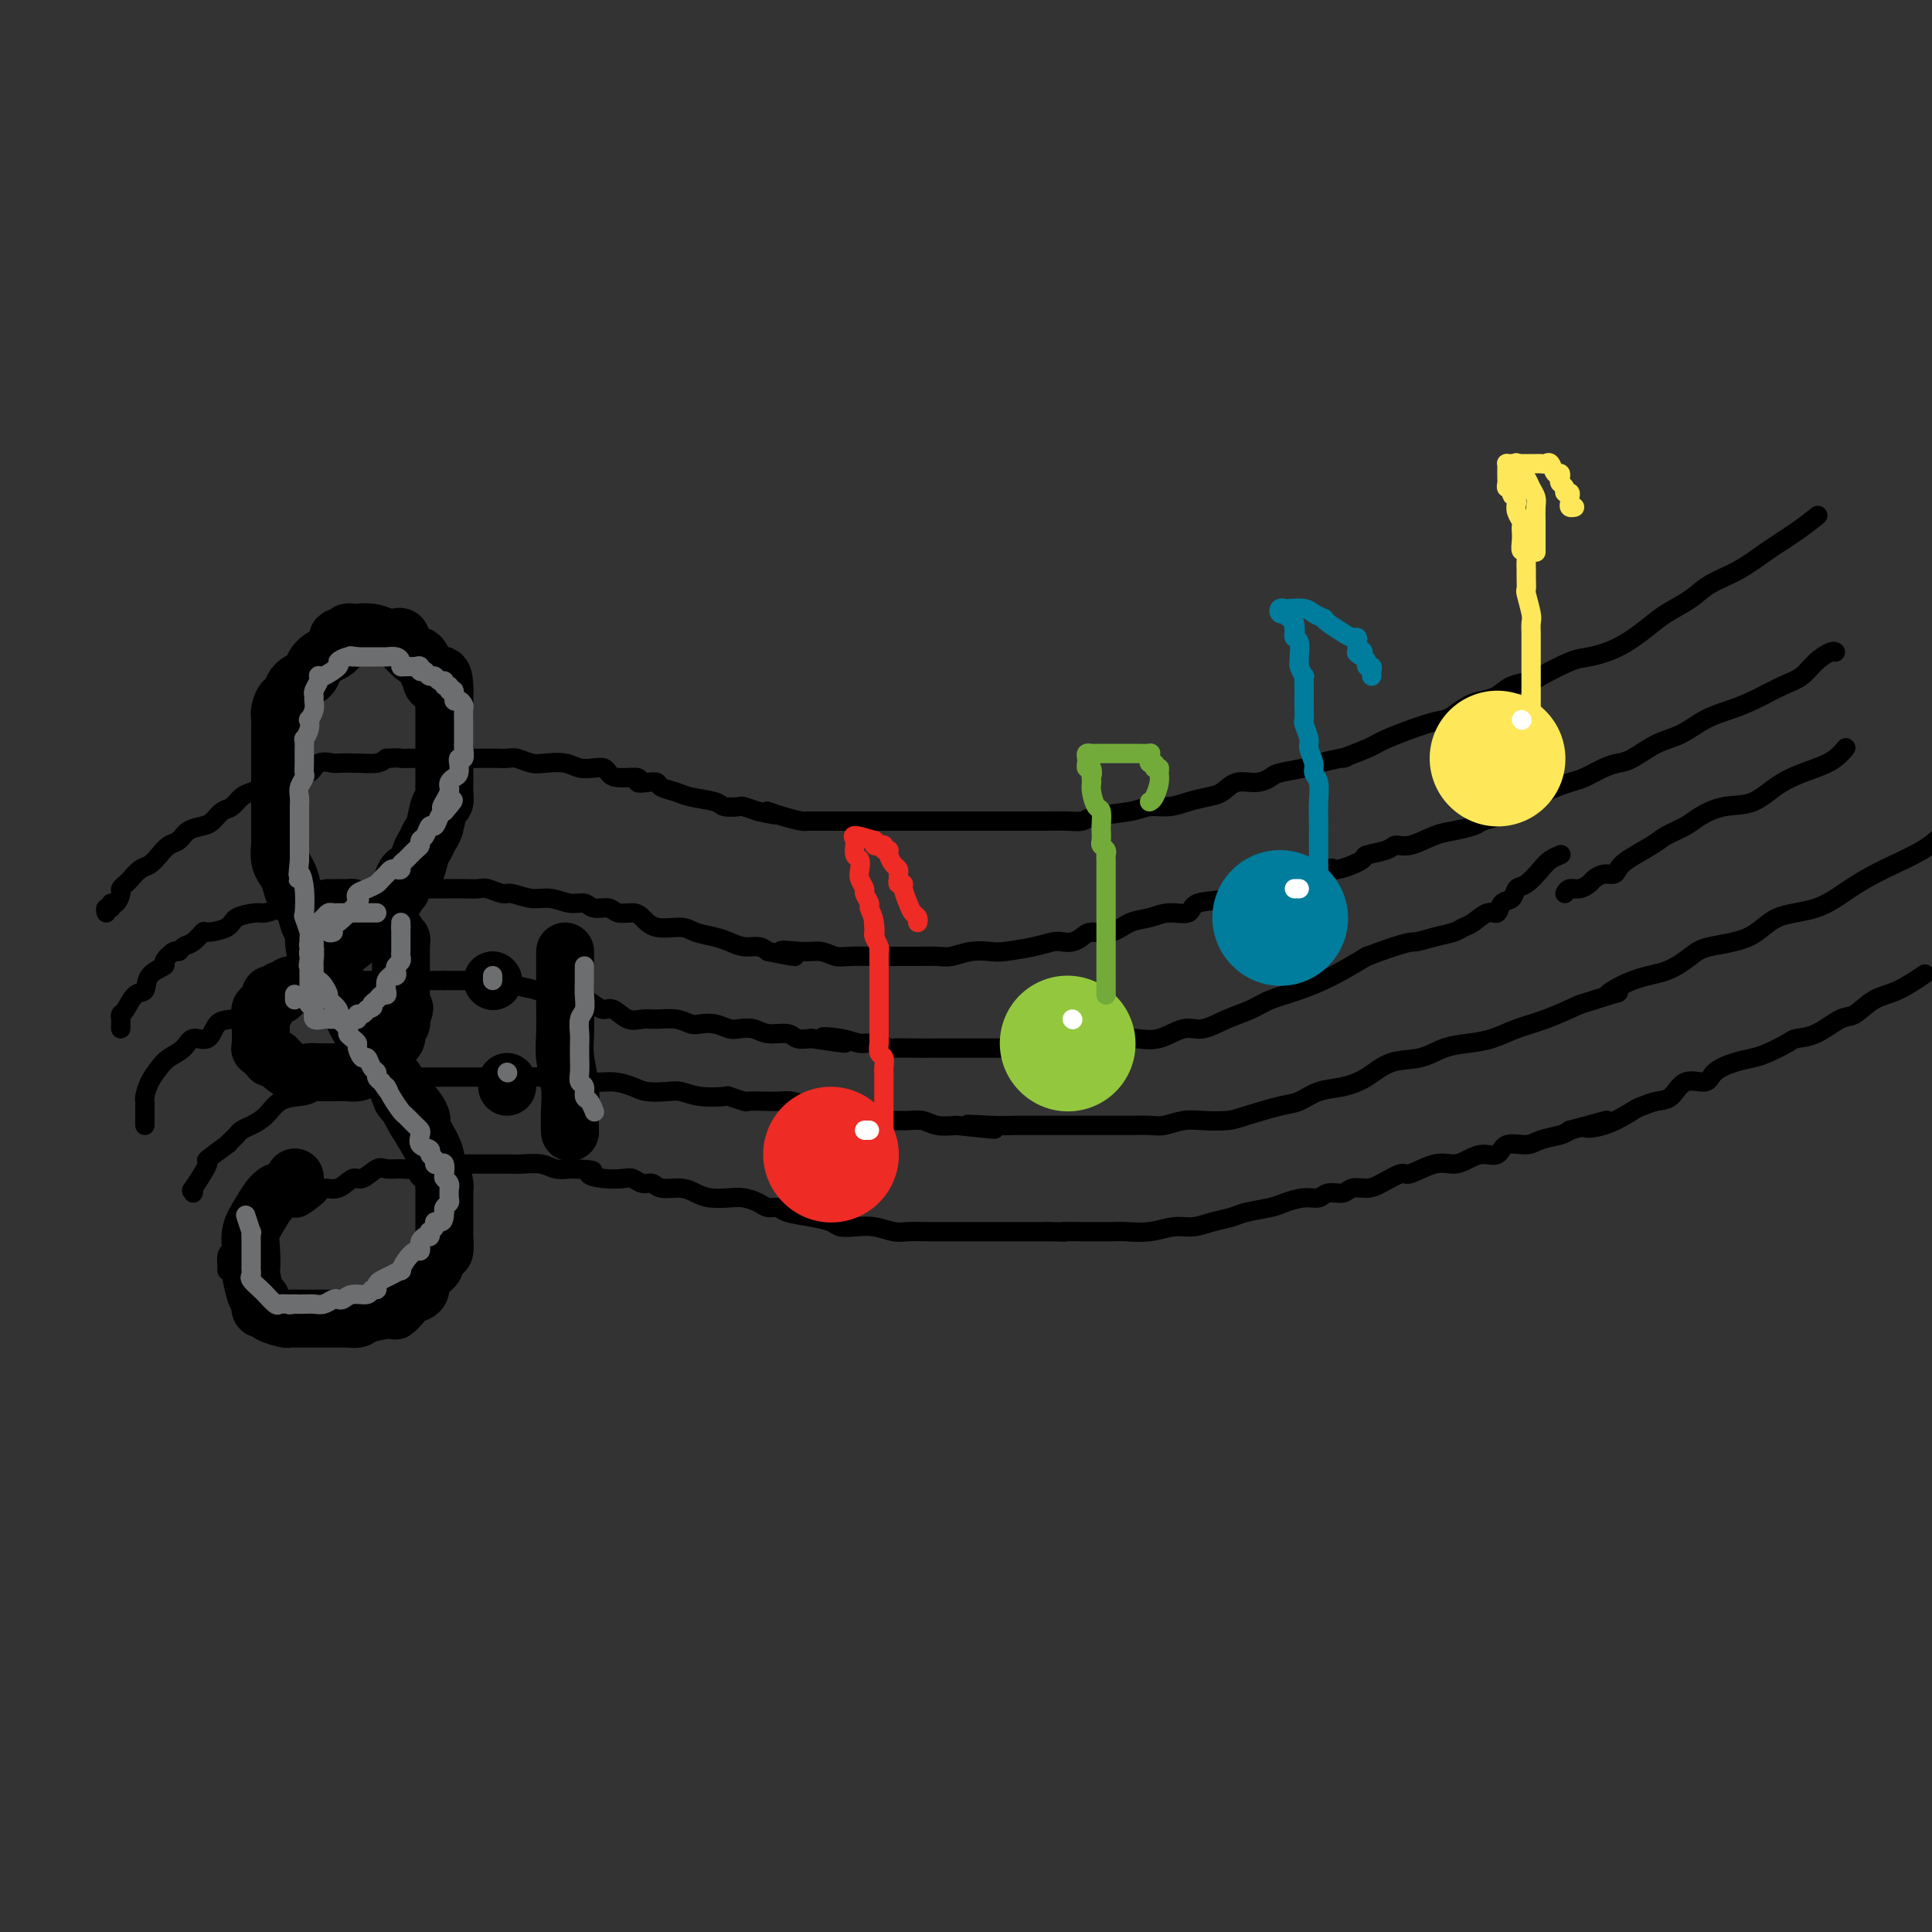 <svg viewBox='0 0 400 400' version='1.1' xmlns='http://www.w3.org/2000/svg' xmlns:xlink='http://www.w3.org/1999/xlink'><rect x="0" y="0" width="400" height="400" fill="#333333" stroke="none"/><g fill='none' stroke='rgb(0,0,0)' stroke-width='4' stroke-linecap='round' stroke-linejoin='round'><path d='M22,189c-0.119,-0.457 -0.238,-0.914 0,-1c0.238,-0.086 0.833,0.198 1,0c0.167,-0.198 -0.096,-0.879 0,-1c0.096,-0.121 0.550,0.320 1,0c0.450,-0.320 0.897,-1.399 1,-2c0.103,-0.601 -0.138,-0.724 0,-1c0.138,-0.276 0.656,-0.707 1,-1c0.344,-0.293 0.515,-0.450 1,-1c0.485,-0.550 1.285,-1.494 2,-2c0.715,-0.506 1.345,-0.573 2,-1c0.655,-0.427 1.334,-1.214 2,-2c0.666,-0.786 1.319,-1.572 2,-2c0.681,-0.428 1.390,-0.500 2,-1c0.610,-0.500 1.122,-1.428 2,-2c0.878,-0.572 2.122,-0.787 3,-1c0.878,-0.213 1.390,-0.424 2,-1c0.610,-0.576 1.318,-1.516 2,-2c0.682,-0.484 1.336,-0.511 2,-1c0.664,-0.489 1.337,-1.440 2,-2c0.663,-0.560 1.317,-0.729 2,-1c0.683,-0.271 1.394,-0.645 2,-1c0.606,-0.355 1.105,-0.691 2,-1c0.895,-0.309 2.184,-0.591 3,-1c0.816,-0.409 1.158,-0.947 2,-1c0.842,-0.053 2.185,0.378 3,0c0.815,-0.378 1.104,-1.565 2,-2c0.896,-0.435 2.400,-0.119 3,0c0.600,0.119 0.295,0.042 1,0c0.705,-0.042 2.421,-0.050 4,0c1.579,0.050 3.023,0.157 4,0c0.977,-0.157 1.489,-0.579 2,-1'/><path d='M80,157c2.774,-0.155 2.710,-0.041 3,0c0.290,0.041 0.935,0.011 2,0c1.065,-0.011 2.550,-0.003 4,0c1.450,0.003 2.864,0.001 4,0c1.136,-0.001 1.995,0.000 3,0c1.005,-0.000 2.155,-0.001 3,0c0.845,0.001 1.384,0.004 2,0c0.616,-0.004 1.308,-0.015 2,0c0.692,0.015 1.386,0.056 2,0c0.614,-0.056 1.150,-0.207 2,0c0.850,0.207 2.013,0.774 3,1c0.987,0.226 1.798,0.112 3,0c1.202,-0.112 2.794,-0.224 4,0c1.206,0.224 2.025,0.782 3,1c0.975,0.218 2.105,0.096 3,0c0.895,-0.096 1.555,-0.166 2,0c0.445,0.166 0.675,0.566 1,1c0.325,0.434 0.746,0.900 2,1c1.254,0.100 3.342,-0.166 4,0c0.658,0.166 -0.116,0.766 0,1c0.116,0.234 1.120,0.104 2,0c0.880,-0.104 1.637,-0.183 2,0c0.363,0.183 0.333,0.627 1,1c0.667,0.373 2.032,0.674 3,1c0.968,0.326 1.539,0.675 3,1c1.461,0.325 3.811,0.626 5,1c1.189,0.374 1.216,0.822 2,1c0.784,0.178 2.327,0.086 3,0c0.673,-0.086 0.478,-0.168 1,0c0.522,0.168 1.761,0.584 3,1'/><path d='M157,168c6.520,1.503 2.819,0.259 2,0c-0.819,-0.259 1.242,0.466 3,1c1.758,0.534 3.212,0.875 4,1c0.788,0.125 0.909,0.033 1,0c0.091,-0.033 0.150,-0.009 1,0c0.850,0.009 2.490,0.002 3,0c0.510,-0.002 -0.111,-0.001 1,0c1.111,0.001 3.955,0.000 6,0c2.045,-0.000 3.292,-0.000 5,0c1.708,0.000 3.877,0.000 6,0c2.123,-0.000 4.200,-0.000 6,0c1.800,0.000 3.323,0.000 5,0c1.677,-0.000 3.509,-0.000 5,0c1.491,0.000 2.640,0.001 4,0c1.360,-0.001 2.930,-0.003 4,0c1.070,0.003 1.641,0.012 3,0c1.359,-0.012 3.507,-0.046 5,0c1.493,0.046 2.331,0.171 3,0c0.669,-0.171 1.168,-0.637 3,-1c1.832,-0.363 4.997,-0.622 7,-1c2.003,-0.378 2.843,-0.873 4,-1c1.157,-0.127 2.630,0.116 4,0c1.370,-0.116 2.639,-0.591 4,-1c1.361,-0.409 2.816,-0.754 4,-1c1.184,-0.246 2.096,-0.395 3,-1c0.904,-0.605 1.800,-1.668 3,-2c1.200,-0.332 2.706,0.066 4,0c1.294,-0.066 2.378,-0.595 3,-1c0.622,-0.405 0.783,-0.686 2,-1c1.217,-0.314 3.491,-0.661 5,-1c1.509,-0.339 2.255,-0.669 3,-1'/><path d='M273,158c8.444,-1.982 5.053,-0.937 5,-1c-0.053,-0.063 3.231,-1.234 5,-2c1.769,-0.766 2.024,-1.126 4,-2c1.976,-0.874 5.673,-2.262 8,-3c2.327,-0.738 3.284,-0.827 4,-1c0.716,-0.173 1.190,-0.431 2,-1c0.810,-0.569 1.955,-1.448 3,-2c1.045,-0.552 1.991,-0.776 3,-1c1.009,-0.224 2.080,-0.449 3,-1c0.920,-0.551 1.689,-1.429 3,-2c1.311,-0.571 3.164,-0.837 4,-1c0.836,-0.163 0.657,-0.224 2,-1c1.343,-0.776 4.209,-2.266 6,-3c1.791,-0.734 2.506,-0.713 4,-1c1.494,-0.287 3.766,-0.881 6,-2c2.234,-1.119 4.431,-2.763 6,-4c1.569,-1.237 2.511,-2.066 4,-3c1.489,-0.934 3.524,-1.971 5,-3c1.476,-1.029 2.393,-2.048 4,-3c1.607,-0.952 3.906,-1.835 6,-3c2.094,-1.165 3.984,-2.611 6,-4c2.016,-1.389 4.158,-2.720 6,-4c1.842,-1.280 3.383,-2.509 4,-3c0.617,-0.491 0.308,-0.246 0,0'/><path d='M25,213c-0.005,-0.338 -0.010,-0.676 0,-1c0.010,-0.324 0.034,-0.634 0,-1c-0.034,-0.366 -0.128,-0.787 0,-1c0.128,-0.213 0.477,-0.218 1,-1c0.523,-0.782 1.220,-2.341 2,-3c0.780,-0.659 1.641,-0.419 2,-1c0.359,-0.581 0.215,-1.983 1,-3c0.785,-1.017 2.500,-1.649 3,-2c0.500,-0.351 -0.214,-0.421 0,-1c0.214,-0.579 1.357,-1.665 2,-2c0.643,-0.335 0.785,0.083 1,0c0.215,-0.083 0.502,-0.665 1,-1c0.498,-0.335 1.205,-0.422 2,-1c0.795,-0.578 1.677,-1.647 2,-2c0.323,-0.353 0.088,0.011 1,0c0.912,-0.011 2.970,-0.398 4,-1c1.030,-0.602 1.032,-1.419 2,-2c0.968,-0.581 2.903,-0.925 4,-1c1.097,-0.075 1.357,0.120 2,0c0.643,-0.120 1.670,-0.554 3,-1c1.330,-0.446 2.965,-0.903 4,-1c1.035,-0.097 1.471,0.166 2,0c0.529,-0.166 1.151,-0.762 2,-1c0.849,-0.238 1.924,-0.119 3,0'/><path d='M69,186c4.772,-1.100 3.201,-0.351 3,0c-0.201,0.351 0.969,0.304 2,0c1.031,-0.304 1.922,-0.866 3,-1c1.078,-0.134 2.342,0.160 3,0c0.658,-0.160 0.711,-0.775 1,-1c0.289,-0.225 0.814,-0.060 2,0c1.186,0.060 3.032,0.016 4,0c0.968,-0.016 1.059,-0.006 2,0c0.941,0.006 2.731,0.006 4,0c1.269,-0.006 2.015,-0.017 3,0c0.985,0.017 2.209,0.061 3,0c0.791,-0.061 1.148,-0.228 2,0c0.852,0.228 2.198,0.850 3,1c0.802,0.150 1.058,-0.171 2,0c0.942,0.171 2.569,0.834 4,1c1.431,0.166 2.667,-0.167 4,0c1.333,0.167 2.765,0.833 4,1c1.235,0.167 2.274,-0.166 3,0c0.726,0.166 1.139,0.831 2,1c0.861,0.169 2.171,-0.157 3,0c0.829,0.157 1.177,0.798 2,1c0.823,0.202 2.119,-0.034 3,0c0.881,0.034 1.345,0.338 2,1c0.655,0.662 1.501,1.683 3,2c1.499,0.317 3.650,-0.069 5,0c1.350,0.069 1.898,0.592 3,1c1.102,0.408 2.757,0.700 4,1c1.243,0.300 2.076,0.606 3,1c0.924,0.394 1.941,0.875 3,1c1.059,0.125 2.160,-0.107 3,0c0.840,0.107 1.420,0.554 2,1'/><path d='M159,197c9.773,2.007 4.205,0.524 3,0c-1.205,-0.524 1.953,-0.088 4,0c2.047,0.088 2.984,-0.173 4,0c1.016,0.173 2.110,0.778 3,1c0.890,0.222 1.577,0.059 3,0c1.423,-0.059 3.581,-0.016 5,0c1.419,0.016 2.097,0.005 3,0c0.903,-0.005 2.029,-0.005 3,0c0.971,0.005 1.786,0.015 3,0c1.214,-0.015 2.825,-0.056 4,0c1.175,0.056 1.913,0.208 3,0c1.087,-0.208 2.521,-0.778 4,-1c1.479,-0.222 3.001,-0.098 4,0c0.999,0.098 1.475,0.171 3,0c1.525,-0.171 4.100,-0.584 6,-1c1.900,-0.416 3.126,-0.834 4,-1c0.874,-0.166 1.395,-0.081 2,0c0.605,0.081 1.295,0.159 2,0c0.705,-0.159 1.427,-0.553 2,-1c0.573,-0.447 0.998,-0.947 2,-1c1.002,-0.053 2.580,0.342 4,0c1.420,-0.342 2.680,-1.419 4,-2c1.320,-0.581 2.700,-0.665 4,-1c1.300,-0.335 2.520,-0.921 4,-1c1.480,-0.079 3.219,0.347 4,0c0.781,-0.347 0.605,-1.469 2,-2c1.395,-0.531 4.360,-0.471 6,-1c1.640,-0.529 1.955,-1.647 3,-2c1.045,-0.353 2.820,0.059 4,0c1.180,-0.059 1.766,-0.588 3,-1c1.234,-0.412 3.117,-0.706 5,-1'/><path d='M269,182c10.468,-2.802 6.139,-2.309 5,-2c-1.139,0.309 0.912,0.432 3,0c2.088,-0.432 4.213,-1.420 5,-2c0.787,-0.580 0.237,-0.750 1,-1c0.763,-0.250 2.839,-0.578 4,-1c1.161,-0.422 1.407,-0.939 2,-1c0.593,-0.061 1.534,0.334 3,0c1.466,-0.334 3.459,-1.398 5,-2c1.541,-0.602 2.632,-0.743 4,-1c1.368,-0.257 3.013,-0.632 4,-1c0.987,-0.368 1.315,-0.731 2,-1c0.685,-0.269 1.727,-0.443 3,-1c1.273,-0.557 2.776,-1.496 4,-2c1.224,-0.504 2.169,-0.572 3,-1c0.831,-0.428 1.549,-1.214 3,-2c1.451,-0.786 3.636,-1.571 5,-2c1.364,-0.429 1.907,-0.503 3,-1c1.093,-0.497 2.735,-1.416 4,-2c1.265,-0.584 2.154,-0.831 3,-1c0.846,-0.169 1.650,-0.258 3,-1c1.350,-0.742 3.247,-2.137 5,-3c1.753,-0.863 3.361,-1.194 5,-2c1.639,-0.806 3.310,-2.088 5,-3c1.690,-0.912 3.400,-1.455 5,-2c1.600,-0.545 3.090,-1.092 5,-2c1.910,-0.908 4.239,-2.177 6,-3c1.761,-0.823 2.955,-1.201 4,-2c1.045,-0.799 1.940,-2.018 3,-3c1.060,-0.982 2.285,-1.726 3,-2c0.715,-0.274 0.918,-0.078 1,0c0.082,0.078 0.041,0.039 0,0'/><path d='M30,233c0.001,-0.646 0.002,-1.292 0,-2c-0.002,-0.708 -0.008,-1.478 0,-2c0.008,-0.522 0.032,-0.797 0,-1c-0.032,-0.203 -0.118,-0.333 0,-1c0.118,-0.667 0.439,-1.872 1,-3c0.561,-1.128 1.362,-2.180 2,-3c0.638,-0.820 1.115,-1.407 2,-2c0.885,-0.593 2.179,-1.191 3,-2c0.821,-0.809 1.170,-1.827 2,-2c0.830,-0.173 2.143,0.500 3,0c0.857,-0.500 1.259,-2.171 2,-3c0.741,-0.829 1.821,-0.815 3,-1c1.179,-0.185 2.457,-0.569 3,-1c0.543,-0.431 0.352,-0.908 1,-1c0.648,-0.092 2.136,0.200 3,0c0.864,-0.200 1.105,-0.894 1,-1c-0.105,-0.106 -0.557,0.374 0,0c0.557,-0.374 2.124,-1.602 3,-2c0.876,-0.398 1.063,0.033 2,0c0.937,-0.033 2.625,-0.531 4,-1c1.375,-0.469 2.438,-0.910 3,-1c0.562,-0.090 0.624,0.172 1,0c0.376,-0.172 1.067,-0.778 2,-1c0.933,-0.222 2.107,-0.059 3,0c0.893,0.059 1.503,0.016 2,0c0.497,-0.016 0.881,-0.004 2,0c1.119,0.004 2.974,0.001 4,0c1.026,-0.001 1.223,-0.000 2,0c0.777,0.000 2.132,0.000 3,0c0.868,-0.000 1.248,-0.000 2,0c0.752,0.000 1.876,0.000 3,0'/><path d='M92,203c4.455,-0.000 5.091,-0.001 6,0c0.909,0.001 2.090,0.003 3,0c0.910,-0.003 1.549,-0.012 2,0c0.451,0.012 0.715,0.045 1,0c0.285,-0.045 0.590,-0.170 1,0c0.410,0.170 0.926,0.633 2,1c1.074,0.367 2.707,0.638 4,1c1.293,0.362 2.247,0.814 3,1c0.753,0.186 1.304,0.105 2,0c0.696,-0.105 1.538,-0.234 2,0c0.462,0.234 0.546,0.831 1,1c0.454,0.169 1.279,-0.091 2,0c0.721,0.091 1.337,0.532 2,1c0.663,0.468 1.373,0.963 2,1c0.627,0.037 1.172,-0.383 2,0c0.828,0.383 1.941,1.571 3,2c1.059,0.429 2.065,0.101 3,0c0.935,-0.101 1.800,0.024 3,0c1.200,-0.024 2.734,-0.199 4,0c1.266,0.199 2.264,0.772 3,1c0.736,0.228 1.212,0.113 2,0c0.788,-0.113 1.889,-0.222 3,0c1.111,0.222 2.231,0.777 3,1c0.769,0.223 1.188,0.116 2,0c0.812,-0.116 2.016,-0.241 3,0c0.984,0.241 1.748,0.848 3,1c1.252,0.152 2.991,-0.151 4,0c1.009,0.151 1.288,0.758 2,1c0.712,0.242 1.856,0.121 3,0'/><path d='M168,215c12.310,1.874 5.086,0.558 3,0c-2.086,-0.558 0.968,-0.360 3,0c2.032,0.360 3.044,0.881 4,1c0.956,0.119 1.856,-0.164 3,0c1.144,0.164 2.532,0.776 3,1c0.468,0.224 0.016,0.060 1,0c0.984,-0.060 3.403,-0.016 5,0c1.597,0.016 2.371,0.004 3,0c0.629,-0.004 1.114,-0.001 2,0c0.886,0.001 2.175,0.000 3,0c0.825,-0.000 1.186,-0.000 2,0c0.814,0.000 2.080,0.000 3,0c0.920,-0.000 1.492,-0.000 2,0c0.508,0.000 0.951,0.001 2,0c1.049,-0.001 2.702,-0.003 4,0c1.298,0.003 2.240,0.011 3,0c0.760,-0.011 1.339,-0.042 2,0c0.661,0.042 1.403,0.157 3,0c1.597,-0.157 4.048,-0.586 6,-1c1.952,-0.414 3.406,-0.813 5,-1c1.594,-0.187 3.328,-0.161 5,0c1.672,0.161 3.283,0.458 5,0c1.717,-0.458 3.538,-1.670 5,-2c1.462,-0.330 2.563,0.222 4,0c1.437,-0.222 3.211,-1.216 5,-2c1.789,-0.784 3.593,-1.356 5,-2c1.407,-0.644 2.418,-1.358 4,-2c1.582,-0.642 3.733,-1.211 6,-2c2.267,-0.789 4.648,-1.797 7,-3c2.352,-1.203 4.676,-2.602 7,-4'/><path d='M283,198c8.732,-3.261 9.063,-2.914 10,-3c0.937,-0.086 2.481,-0.605 4,-1c1.519,-0.395 3.013,-0.664 4,-1c0.987,-0.336 1.468,-0.738 2,-1c0.532,-0.262 1.116,-0.384 2,-1c0.884,-0.616 2.068,-1.728 3,-2c0.932,-0.272 1.614,0.294 2,0c0.386,-0.294 0.477,-1.447 1,-2c0.523,-0.553 1.476,-0.505 2,-1c0.524,-0.495 0.617,-1.534 1,-2c0.383,-0.466 1.056,-0.360 2,-1c0.944,-0.640 2.160,-2.027 3,-3c0.840,-0.973 1.303,-1.531 2,-2c0.697,-0.469 1.628,-0.848 2,-1c0.372,-0.152 0.186,-0.076 0,0'/><path d='M40,247c0.100,-0.573 0.200,-1.146 0,-1c-0.200,0.146 -0.699,1.010 0,0c0.699,-1.010 2.597,-3.895 3,-5c0.403,-1.105 -0.687,-0.428 0,-1c0.687,-0.572 3.153,-2.391 4,-3c0.847,-0.609 0.074,-0.008 0,0c-0.074,0.008 0.550,-0.577 1,-1c0.450,-0.423 0.727,-0.684 1,-1c0.273,-0.316 0.541,-0.687 1,-1c0.459,-0.313 1.110,-0.569 2,-1c0.890,-0.431 2.019,-1.037 3,-2c0.981,-0.963 1.812,-2.283 3,-3c1.188,-0.717 2.732,-0.832 4,-1c1.268,-0.168 2.260,-0.388 3,-1c0.740,-0.612 1.228,-1.614 2,-2c0.772,-0.386 1.828,-0.156 3,0c1.172,0.156 2.459,0.238 3,0c0.541,-0.238 0.337,-0.796 1,-1c0.663,-0.204 2.193,-0.055 3,0c0.807,0.055 0.891,0.015 1,0c0.109,-0.015 0.244,-0.004 1,0c0.756,0.004 2.133,0.001 3,0c0.867,-0.001 1.222,-0.000 2,0c0.778,0.000 1.978,0.000 3,0c1.022,-0.000 1.865,-0.000 3,0c1.135,0.000 2.561,0.000 4,0c1.439,-0.000 2.891,-0.000 4,0c1.109,0.000 1.876,0.000 3,0c1.124,-0.000 2.607,-0.000 4,0c1.393,0.000 2.697,0.000 4,0'/><path d='M109,223c7.098,-0.155 3.842,-0.043 3,0c-0.842,0.043 0.732,0.015 2,0c1.268,-0.015 2.232,-0.019 3,0c0.768,0.019 1.339,0.060 2,0c0.661,-0.060 1.411,-0.223 2,0c0.589,0.223 1.018,0.830 2,1c0.982,0.170 2.517,-0.099 4,0c1.483,0.099 2.915,0.566 4,1c1.085,0.434 1.822,0.834 3,1c1.178,0.166 2.796,0.096 4,0c1.204,-0.096 1.994,-0.218 3,0c1.006,0.218 2.229,0.776 4,1c1.771,0.224 4.091,0.112 5,0c0.909,-0.112 0.406,-0.226 1,0c0.594,0.226 2.284,0.792 3,1c0.716,0.208 0.459,0.059 1,0c0.541,-0.059 1.882,-0.026 3,0c1.118,0.026 2.014,0.046 3,0c0.986,-0.046 2.062,-0.157 3,0c0.938,0.157 1.738,0.581 3,1c1.262,0.419 2.985,0.834 4,1c1.015,0.166 1.321,0.083 2,0c0.679,-0.083 1.732,-0.166 3,0c1.268,0.166 2.752,0.579 4,1c1.248,0.421 2.262,0.848 3,1c0.738,0.152 1.201,0.027 2,0c0.799,-0.027 1.936,0.044 3,0c1.064,-0.044 2.056,-0.204 3,0c0.944,0.204 1.841,0.773 3,1c1.159,0.227 2.579,0.114 4,0'/><path d='M198,233c14.274,1.547 5.458,0.415 3,0c-2.458,-0.415 1.440,-0.111 4,0c2.560,0.111 3.780,0.030 5,0c1.220,-0.030 2.438,-0.008 3,0c0.562,0.008 0.466,0.002 1,0c0.534,-0.002 1.697,-0.001 3,0c1.303,0.001 2.744,0.000 4,0c1.256,-0.000 2.327,0.000 3,0c0.673,-0.000 0.950,-0.000 2,0c1.050,0.000 2.874,0.001 4,0c1.126,-0.001 1.554,-0.004 2,0c0.446,0.004 0.911,0.015 2,0c1.089,-0.015 2.802,-0.056 4,0c1.198,0.056 1.881,0.209 3,0c1.119,-0.209 2.673,-0.781 4,-1c1.327,-0.219 2.427,-0.085 4,0c1.573,0.085 3.620,0.121 5,0c1.380,-0.121 2.094,-0.399 4,-1c1.906,-0.601 5.006,-1.525 7,-2c1.994,-0.475 2.884,-0.502 4,-1c1.116,-0.498 2.457,-1.466 4,-2c1.543,-0.534 3.286,-0.633 5,-1c1.714,-0.367 3.399,-1.002 5,-2c1.601,-0.998 3.120,-2.361 5,-3c1.880,-0.639 4.122,-0.556 6,-1c1.878,-0.444 3.392,-1.417 5,-2c1.608,-0.583 3.309,-0.778 5,-1c1.691,-0.222 3.371,-0.472 5,-1c1.629,-0.528 3.208,-1.334 5,-2c1.792,-0.666 3.798,-1.190 6,-2c2.202,-0.810 4.601,-1.905 7,-3'/><path d='M327,208c12.443,-4.005 7.051,-2.018 6,-2c-1.051,0.018 2.238,-1.932 5,-3c2.762,-1.068 4.997,-1.253 7,-2c2.003,-0.747 3.773,-2.057 5,-3c1.227,-0.943 1.912,-1.518 4,-2c2.088,-0.482 5.580,-0.869 8,-2c2.420,-1.131 3.767,-3.005 6,-4c2.233,-0.995 5.353,-1.112 8,-2c2.647,-0.888 4.823,-2.547 7,-4c2.177,-1.453 4.355,-2.699 7,-4c2.645,-1.301 5.756,-2.657 8,-4c2.244,-1.343 3.622,-2.671 5,-4'/><path d='M324,185c0.252,-0.447 0.504,-0.894 1,-1c0.496,-0.106 1.236,0.130 2,0c0.764,-0.130 1.553,-0.626 2,-1c0.447,-0.374 0.554,-0.627 1,-1c0.446,-0.373 1.233,-0.866 2,-1c0.767,-0.134 1.516,0.091 2,0c0.484,-0.091 0.703,-0.500 1,-1c0.297,-0.500 0.672,-1.092 2,-2c1.328,-0.908 3.610,-2.131 5,-3c1.390,-0.869 1.890,-1.382 3,-2c1.110,-0.618 2.832,-1.341 4,-2c1.168,-0.659 1.782,-1.254 3,-2c1.218,-0.746 3.040,-1.641 5,-2c1.960,-0.359 4.060,-0.181 6,-1c1.940,-0.819 3.722,-2.637 6,-4c2.278,-1.363 5.054,-2.273 7,-3c1.946,-0.727 3.062,-1.273 4,-2c0.938,-0.727 1.696,-1.636 2,-2c0.304,-0.364 0.152,-0.182 0,0'/><path d='M47,263c-0.005,0.060 -0.009,0.119 0,0c0.009,-0.119 0.032,-0.417 0,-1c-0.032,-0.583 -0.119,-1.450 0,-2c0.119,-0.550 0.444,-0.784 1,-1c0.556,-0.216 1.342,-0.416 2,-1c0.658,-0.584 1.186,-1.552 2,-2c0.814,-0.448 1.913,-0.376 3,-1c1.087,-0.624 2.161,-1.946 3,-3c0.839,-1.054 1.442,-1.842 2,-2c0.558,-0.158 1.072,0.314 2,0c0.928,-0.314 2.269,-1.413 3,-2c0.731,-0.587 0.852,-0.663 1,-1c0.148,-0.337 0.323,-0.935 1,-1c0.677,-0.065 1.857,0.403 3,0c1.143,-0.403 2.249,-1.678 3,-2c0.751,-0.322 1.145,0.307 2,0c0.855,-0.307 2.170,-1.550 3,-2c0.830,-0.450 1.174,-0.106 2,0c0.826,0.106 2.133,-0.024 3,0c0.867,0.024 1.293,0.203 2,0c0.707,-0.203 1.693,-0.786 3,-1c1.307,-0.214 2.934,-0.057 4,0c1.066,0.057 1.572,0.016 3,0c1.428,-0.016 3.779,-0.005 5,0c1.221,0.005 1.313,0.005 2,0c0.687,-0.005 1.969,-0.015 3,0c1.031,0.015 1.813,0.056 3,0c1.187,-0.056 2.781,-0.207 4,0c1.219,0.207 2.063,0.774 3,1c0.937,0.226 1.969,0.113 3,0'/><path d='M118,242c6.970,0.167 4.395,0.585 4,1c-0.395,0.415 1.389,0.828 3,1c1.611,0.172 3.049,0.103 4,0c0.951,-0.103 1.416,-0.238 2,0c0.584,0.238 1.286,0.851 2,1c0.714,0.149 1.439,-0.167 2,0c0.561,0.167 0.958,0.815 2,1c1.042,0.185 2.729,-0.095 4,0c1.271,0.095 2.126,0.564 3,1c0.874,0.436 1.767,0.839 3,1c1.233,0.161 2.806,0.081 4,0c1.194,-0.081 2.008,-0.162 3,0c0.992,0.162 2.162,0.568 3,1c0.838,0.432 1.345,0.889 2,1c0.655,0.111 1.459,-0.124 2,0c0.541,0.124 0.819,0.608 2,1c1.181,0.392 3.267,0.693 5,1c1.733,0.307 3.115,0.622 4,1c0.885,0.378 1.275,0.819 2,1c0.725,0.181 1.785,0.101 3,0c1.215,-0.101 2.587,-0.223 4,0c1.413,0.223 2.869,0.792 4,1c1.131,0.208 1.939,0.056 3,0c1.061,-0.056 2.375,-0.015 4,0c1.625,0.015 3.559,0.004 5,0c1.441,-0.004 2.388,-0.001 4,0c1.612,0.001 3.891,0.000 5,0c1.109,-0.000 1.050,-0.000 2,0c0.950,0.000 2.910,0.000 4,0c1.090,-0.000 1.312,-0.000 2,0c0.688,0.000 1.844,0.000 3,0'/><path d='M217,255c6.714,0.155 3.498,0.043 3,0c-0.498,-0.043 1.721,-0.015 4,0c2.279,0.015 4.619,0.019 6,0c1.381,-0.019 1.803,-0.061 3,0c1.197,0.061 3.167,0.223 5,0c1.833,-0.223 3.527,-0.833 5,-1c1.473,-0.167 2.723,0.110 4,0c1.277,-0.110 2.581,-0.607 4,-1c1.419,-0.393 2.953,-0.684 4,-1c1.047,-0.316 1.607,-0.658 3,-1c1.393,-0.342 3.618,-0.684 5,-1c1.382,-0.316 1.921,-0.605 3,-1c1.079,-0.395 2.697,-0.894 4,-1c1.303,-0.106 2.292,0.182 3,0c0.708,-0.182 1.136,-0.835 2,-1c0.864,-0.165 2.165,0.158 3,0c0.835,-0.158 1.204,-0.797 2,-1c0.796,-0.203 2.018,0.029 3,0c0.982,-0.029 1.722,-0.319 3,-1c1.278,-0.681 3.094,-1.754 4,-2c0.906,-0.246 0.903,0.336 2,0c1.097,-0.336 3.295,-1.591 5,-2c1.705,-0.409 2.916,0.026 4,0c1.084,-0.026 2.041,-0.514 3,-1c0.959,-0.486 1.921,-0.970 3,-1c1.079,-0.030 2.274,0.395 3,0c0.726,-0.395 0.982,-1.611 2,-2c1.018,-0.389 2.799,0.051 4,0c1.201,-0.051 1.823,-0.591 3,-1c1.177,-0.409 2.908,-0.688 4,-1c1.092,-0.312 1.546,-0.656 2,-1'/><path d='M325,234c12.882,-3.366 6.088,-1.781 4,-1c-2.088,0.781 0.532,0.759 3,0c2.468,-0.759 4.784,-2.253 6,-3c1.216,-0.747 1.331,-0.745 2,-1c0.669,-0.255 1.893,-0.768 3,-1c1.107,-0.232 2.098,-0.184 3,-1c0.902,-0.816 1.715,-2.495 3,-3c1.285,-0.505 3.042,0.164 4,0c0.958,-0.164 1.118,-1.161 2,-2c0.882,-0.839 2.486,-1.521 4,-2c1.514,-0.479 2.938,-0.756 4,-1c1.062,-0.244 1.762,-0.455 3,-1c1.238,-0.545 3.016,-1.425 4,-2c0.984,-0.575 1.175,-0.844 2,-1c0.825,-0.156 2.284,-0.200 4,-1c1.716,-0.800 3.690,-2.355 5,-3c1.310,-0.645 1.956,-0.380 3,-1c1.044,-0.620 2.486,-2.125 4,-3c1.514,-0.875 3.100,-1.120 5,-2c1.900,-0.880 4.114,-2.394 5,-3c0.886,-0.606 0.443,-0.303 0,0'/></g>
<g fill='none' stroke='rgb(0,0,0)' stroke-width='12' stroke-linecap='round' stroke-linejoin='round'><path d='M66,203c-0.449,0.002 -0.897,0.005 -1,0c-0.103,-0.005 0.141,-0.016 0,0c-0.141,0.016 -0.667,0.061 -1,0c-0.333,-0.061 -0.471,-0.228 -1,0c-0.529,0.228 -1.447,0.849 -2,1c-0.553,0.151 -0.739,-0.170 -1,0c-0.261,0.170 -0.595,0.830 -1,1c-0.405,0.170 -0.879,-0.150 -1,0c-0.121,0.150 0.111,0.772 0,1c-0.111,0.228 -0.565,0.064 -1,0c-0.435,-0.064 -0.853,-0.029 -1,0c-0.147,0.029 -0.024,0.050 0,0c0.024,-0.050 -0.050,-0.172 0,0c0.050,0.172 0.224,0.638 0,1c-0.224,0.362 -0.845,0.622 -1,1c-0.155,0.378 0.154,0.875 0,1c-0.154,0.125 -0.773,-0.123 -1,0c-0.227,0.123 -0.061,0.615 0,1c0.061,0.385 0.016,0.663 0,1c-0.016,0.337 -0.004,0.734 0,1c0.004,0.266 0.001,0.401 0,1c-0.001,0.599 -0.000,1.661 0,2c0.000,0.339 0.000,-0.046 0,0c-0.000,0.046 -0.000,0.523 0,1'/><path d='M54,216c-0.198,1.420 -0.193,0.968 0,1c0.193,0.032 0.575,0.546 1,1c0.425,0.454 0.893,0.847 1,1c0.107,0.153 -0.147,0.065 0,0c0.147,-0.065 0.695,-0.109 1,0c0.305,0.109 0.368,0.369 1,1c0.632,0.631 1.832,1.633 3,2c1.168,0.367 2.305,0.099 3,0c0.695,-0.099 0.950,-0.030 2,0c1.050,0.030 2.897,0.019 4,0c1.103,-0.019 1.462,-0.047 2,0c0.538,0.047 1.255,0.170 2,0c0.745,-0.170 1.519,-0.633 2,-1c0.481,-0.367 0.668,-0.637 1,-1c0.332,-0.363 0.810,-0.818 1,-1c0.190,-0.182 0.092,-0.090 0,0c-0.092,0.090 -0.179,0.179 0,0c0.179,-0.179 0.623,-0.625 1,-1c0.377,-0.375 0.689,-0.678 1,-1c0.311,-0.322 0.623,-0.663 1,-1c0.377,-0.337 0.819,-0.669 1,-1c0.181,-0.331 0.101,-0.662 0,-1c-0.101,-0.338 -0.223,-0.682 0,-1c0.223,-0.318 0.792,-0.611 1,-1c0.208,-0.389 0.056,-0.874 0,-1c-0.056,-0.126 -0.016,0.107 0,0c0.016,-0.107 0.008,-0.553 0,-1'/><path d='M83,210c1.392,-1.958 0.373,-0.853 0,-1c-0.373,-0.147 -0.100,-1.545 0,-2c0.100,-0.455 0.027,0.033 0,0c-0.027,-0.033 -0.007,-0.587 0,-1c0.007,-0.413 0.002,-0.684 0,-1c-0.002,-0.316 -0.001,-0.676 0,-1c0.001,-0.324 0.000,-0.612 0,-1c-0.000,-0.388 -0.000,-0.878 0,-1c0.000,-0.122 0.000,0.122 0,0c-0.000,-0.122 -0.000,-0.611 0,-1c0.000,-0.389 0.000,-0.678 0,-1c-0.000,-0.322 -0.000,-0.677 0,-1c0.000,-0.323 0.000,-0.612 0,-1c-0.000,-0.388 -0.000,-0.874 0,-1c0.000,-0.126 0.000,0.107 0,0c-0.000,-0.107 -0.000,-0.553 0,-1'/><path d='M83,196c0.064,-2.348 0.224,-1.217 0,-1c-0.224,0.217 -0.833,-0.480 -1,-1c-0.167,-0.520 0.109,-0.861 0,-1c-0.109,-0.139 -0.604,-0.075 -1,0c-0.396,0.075 -0.694,0.160 -1,0c-0.306,-0.160 -0.621,-0.564 -1,-1c-0.379,-0.436 -0.821,-0.905 -1,-1c-0.179,-0.095 -0.094,0.185 0,0c0.094,-0.185 0.198,-0.834 0,-1c-0.198,-0.166 -0.697,0.152 -1,0c-0.303,-0.152 -0.411,-0.773 -1,-1c-0.589,-0.227 -1.659,-0.061 -2,0c-0.341,0.061 0.045,0.017 0,0c-0.045,-0.017 -0.523,-0.009 -1,0'/><path d='M73,189c-1.443,-1.309 -0.050,-1.083 0,-1c0.050,0.083 -1.244,0.022 -2,0c-0.756,-0.022 -0.973,-0.006 -1,0c-0.027,0.006 0.137,0.002 0,0c-0.137,-0.002 -0.575,-0.000 -1,0c-0.425,0.000 -0.836,0.000 -1,0c-0.164,-0.000 -0.082,-0.000 0,0'/><path d='M68,198c0.419,-0.501 0.837,-1.003 1,-1c0.163,0.003 0.070,0.510 1,0c0.930,-0.510 2.882,-2.036 4,-3c1.118,-0.964 1.404,-1.367 2,-2c0.596,-0.633 1.504,-1.498 2,-2c0.496,-0.502 0.580,-0.643 1,-1c0.420,-0.357 1.177,-0.930 2,-2c0.823,-1.070 1.712,-2.636 2,-3c0.288,-0.364 -0.025,0.475 0,0c0.025,-0.475 0.388,-2.263 1,-3c0.612,-0.737 1.473,-0.422 2,-1c0.527,-0.578 0.718,-2.050 1,-3c0.282,-0.950 0.654,-1.377 1,-2c0.346,-0.623 0.667,-1.441 1,-2c0.333,-0.559 0.678,-0.860 1,-2c0.322,-1.140 0.622,-3.119 1,-4c0.378,-0.881 0.833,-0.662 1,-1c0.167,-0.338 0.045,-1.231 0,-2c-0.045,-0.769 -0.012,-1.413 0,-2c0.012,-0.587 0.003,-1.116 0,-2c-0.003,-0.884 -0.001,-2.124 0,-3c0.001,-0.876 0.000,-1.390 0,-2c-0.000,-0.610 -0.000,-1.318 0,-2c0.000,-0.682 0.000,-1.337 0,-2c-0.000,-0.663 -0.000,-1.332 0,-2c0.000,-0.668 0.000,-1.334 0,-2c-0.000,-0.666 -0.000,-1.333 0,-2c0.000,-0.667 0.000,-1.333 0,-2'/><path d='M92,143c0.040,-5.102 -1.360,-2.857 -2,-2c-0.640,0.857 -0.522,0.325 -1,-1c-0.478,-1.325 -1.553,-3.445 -2,-4c-0.447,-0.555 -0.266,0.453 -1,0c-0.734,-0.453 -2.384,-2.369 -3,-3c-0.616,-0.631 -0.198,0.023 0,0c0.198,-0.023 0.175,-0.724 0,-1c-0.175,-0.276 -0.501,-0.127 -1,0c-0.499,0.127 -1.170,0.230 -2,0c-0.830,-0.230 -1.820,-0.795 -3,-1c-1.180,-0.205 -2.548,-0.051 -3,0c-0.452,0.051 0.014,-0.002 0,0c-0.014,0.002 -0.509,0.059 -1,0c-0.491,-0.059 -0.978,-0.234 -1,0c-0.022,0.234 0.421,0.878 0,1c-0.421,0.122 -1.707,-0.276 -2,0c-0.293,0.276 0.409,1.227 0,2c-0.409,0.773 -1.927,1.368 -3,2c-1.073,0.632 -1.702,1.302 -2,2c-0.298,0.698 -0.266,1.423 -1,2c-0.734,0.577 -2.235,1.007 -3,2c-0.765,0.993 -0.793,2.548 -1,3c-0.207,0.452 -0.591,-0.199 -1,0c-0.409,0.199 -0.842,1.250 -1,2c-0.158,0.750 -0.042,1.201 0,2c0.042,0.799 0.011,1.946 0,3c-0.011,1.054 -0.003,2.015 0,3c0.003,0.985 0.001,1.996 0,3c-0.001,1.004 -0.000,2.002 0,3'/><path d='M58,161c0.000,2.745 0.000,2.609 0,3c-0.000,0.391 -0.000,1.310 0,2c0.000,0.690 0.000,1.153 0,2c-0.000,0.847 -0.001,2.078 0,3c0.001,0.922 0.004,1.533 0,2c-0.004,0.467 -0.016,0.789 0,1c0.016,0.211 0.060,0.310 0,1c-0.060,0.690 -0.224,1.969 0,3c0.224,1.031 0.837,1.812 1,2c0.163,0.188 -0.125,-0.217 0,0c0.125,0.217 0.664,1.055 1,2c0.336,0.945 0.468,1.995 1,3c0.532,1.005 1.465,1.965 2,3c0.535,1.035 0.673,2.145 1,3c0.327,0.855 0.842,1.454 1,2c0.158,0.546 -0.042,1.039 0,2c0.042,0.961 0.325,2.391 1,3c0.675,0.609 1.743,0.398 2,1c0.257,0.602 -0.297,2.019 0,3c0.297,0.981 1.444,1.526 2,2c0.556,0.474 0.521,0.875 1,2c0.479,1.125 1.473,2.973 2,4c0.527,1.027 0.588,1.233 1,2c0.412,0.767 1.175,2.093 2,3c0.825,0.907 1.713,1.393 2,2c0.287,0.607 -0.025,1.336 0,2c0.025,0.664 0.388,1.264 1,2c0.612,0.736 1.473,1.610 2,2c0.527,0.390 0.719,0.297 1,1c0.281,0.703 0.652,2.201 1,3c0.348,0.799 0.674,0.900 1,1'/><path d='M84,228c4.125,7.868 1.439,2.538 1,1c-0.439,-1.538 1.371,0.716 2,2c0.629,1.284 0.077,1.598 0,2c-0.077,0.402 0.322,0.893 1,2c0.678,1.107 1.635,2.829 2,4c0.365,1.171 0.136,1.792 0,2c-0.136,0.208 -0.180,0.002 0,0c0.180,-0.002 0.584,0.199 1,1c0.416,0.801 0.843,2.202 1,3c0.157,0.798 0.042,0.992 0,1c-0.042,0.008 -0.011,-0.172 0,0c0.011,0.172 0.003,0.694 0,1c-0.003,0.306 -0.001,0.397 0,1c0.001,0.603 0.000,1.720 0,2c-0.000,0.280 -0.000,-0.275 0,0c0.000,0.275 -0.000,1.381 0,2c0.000,0.619 0.001,0.752 0,1c-0.001,0.248 -0.003,0.611 0,1c0.003,0.389 0.011,0.805 0,1c-0.011,0.195 -0.041,0.171 0,1c0.041,0.829 0.153,2.512 0,3c-0.153,0.488 -0.571,-0.217 -1,0c-0.429,0.217 -0.870,1.357 -1,2c-0.130,0.643 0.051,0.789 0,1c-0.051,0.211 -0.333,0.486 -1,1c-0.667,0.514 -1.720,1.268 -2,2c-0.280,0.732 0.214,1.444 0,2c-0.214,0.556 -1.134,0.957 -2,1c-0.866,0.043 -1.676,-0.274 -2,0c-0.324,0.274 -0.162,1.137 0,2'/><path d='M83,270c-1.633,1.940 -1.215,1.290 -1,1c0.215,-0.290 0.227,-0.221 -1,0c-1.227,0.221 -3.694,0.595 -5,1c-1.306,0.405 -1.452,0.841 -2,1c-0.548,0.159 -1.497,0.043 -2,0c-0.503,-0.043 -0.558,-0.011 -1,0c-0.442,0.011 -1.269,0.003 -2,0c-0.731,-0.003 -1.366,-0.001 -2,0c-0.634,0.001 -1.267,0.001 -2,0c-0.733,-0.001 -1.566,-0.003 -2,0c-0.434,0.003 -0.469,0.011 -1,0c-0.531,-0.011 -1.558,-0.041 -2,0c-0.442,0.041 -0.301,0.152 -1,0c-0.699,-0.152 -2.239,-0.566 -3,-1c-0.761,-0.434 -0.743,-0.887 -1,-1c-0.257,-0.113 -0.791,0.112 -1,0c-0.209,-0.112 -0.095,-0.563 0,-1c0.095,-0.437 0.169,-0.861 0,-1c-0.169,-0.139 -0.583,0.007 -1,-1c-0.417,-1.007 -0.839,-3.167 -1,-4c-0.161,-0.833 -0.063,-0.339 0,-1c0.063,-0.661 0.090,-2.476 0,-4c-0.090,-1.524 -0.297,-2.755 0,-4c0.297,-1.245 1.099,-2.502 2,-4c0.901,-1.498 1.901,-3.237 3,-4c1.099,-0.763 2.296,-0.552 3,-1c0.704,-0.448 0.915,-1.557 1,-2c0.085,-0.443 0.042,-0.222 0,0'/><path d='M102,203c0.000,0.000 0.100,0.100 0.1,0.1'/><path d='M102,203c0.000,0.000 0.100,0.100 0.1,0.1'/><path d='M105,224c0.000,0.417 0.000,0.833 0,1c0.000,0.167 0.000,0.083 0,0'/><path d='M117,197c-0.001,-0.033 -0.001,-0.065 0,1c0.001,1.065 0.004,3.229 0,5c-0.004,1.771 -0.015,3.151 0,5c0.015,1.849 0.057,4.167 0,6c-0.057,1.833 -0.211,3.182 0,5c0.211,1.818 0.789,4.106 1,6c0.211,1.894 0.057,3.395 0,5c-0.057,1.605 -0.016,3.316 0,4c0.016,0.684 0.008,0.342 0,0'/></g>
<g fill='none' stroke='rgb(238,43,36)' stroke-width='28' stroke-linecap='round' stroke-linejoin='round'><path d='M172,239c0.000,0.000 0.100,0.100 0.1,0.1'/></g>
<g fill='none' stroke='rgb(147,200,62)' stroke-width='28' stroke-linecap='round' stroke-linejoin='round'><path d='M221,216c0.000,0.000 0.100,0.100 0.1,0.1'/></g>
<g fill='none' stroke='rgb(0,124,156)' stroke-width='28' stroke-linecap='round' stroke-linejoin='round'><path d='M265,190c0.000,0.000 0.100,0.100 0.1,0.1'/></g>
<g fill='none' stroke='rgb(254,232,89)' stroke-width='28' stroke-linecap='round' stroke-linejoin='round'><path d='M310,157c0.000,0.000 0.100,0.100 0.1,0.1'/></g>
<g fill='none' stroke='rgb(254,232,89)' stroke-width='4' stroke-linecap='round' stroke-linejoin='round'><path d='M317,153c0.000,0.168 0.000,0.336 0,0c-0.000,-0.336 -0.000,-1.175 0,-2c0.000,-0.825 0.000,-1.635 0,-2c-0.000,-0.365 -0.000,-0.286 0,-1c0.000,-0.714 0.000,-2.220 0,-3c-0.000,-0.780 -0.000,-0.834 0,-1c0.000,-0.166 0.000,-0.442 0,-1c-0.000,-0.558 -0.000,-1.397 0,-2c0.000,-0.603 0.000,-0.972 0,-1c-0.000,-0.028 -0.000,0.283 0,0c0.000,-0.283 0.000,-1.160 0,-2c-0.000,-0.840 -0.000,-1.643 0,-2c0.000,-0.357 0.001,-0.267 0,-1c-0.001,-0.733 -0.004,-2.288 0,-3c0.004,-0.712 0.015,-0.582 0,-1c-0.015,-0.418 -0.057,-1.385 0,-2c0.057,-0.615 0.211,-0.876 0,-2c-0.211,-1.124 -0.789,-3.109 -1,-4c-0.211,-0.891 -0.057,-0.689 0,-1c0.057,-0.311 0.016,-1.135 0,-2c-0.016,-0.865 -0.008,-1.771 0,-2c0.008,-0.229 0.016,0.220 0,0c-0.016,-0.220 -0.057,-1.109 0,-2c0.057,-0.891 0.211,-1.783 0,-2c-0.211,-0.217 -0.788,0.241 -1,0c-0.212,-0.241 -0.061,-1.181 0,-2c0.061,-0.819 0.030,-1.518 0,-2c-0.030,-0.482 -0.060,-0.748 0,-1c0.060,-0.252 0.208,-0.491 0,-1c-0.208,-0.509 -0.774,-1.288 -1,-2c-0.226,-0.712 -0.113,-1.356 0,-2'/><path d='M314,104c-0.707,-7.969 -0.974,-3.391 -1,-2c-0.026,1.391 0.189,-0.404 0,-1c-0.189,-0.596 -0.783,0.008 -1,0c-0.217,-0.008 -0.059,-0.629 0,-1c0.059,-0.371 0.019,-0.492 0,-1c-0.019,-0.508 -0.015,-1.404 0,-2c0.015,-0.596 0.043,-0.891 0,-1c-0.043,-0.109 -0.156,-0.031 0,0c0.156,0.031 0.581,0.015 1,0c0.419,-0.015 0.833,-0.030 1,0c0.167,0.030 0.086,0.105 0,0c-0.086,-0.105 -0.177,-0.390 0,0c0.177,0.390 0.622,1.454 1,2c0.378,0.546 0.690,0.572 1,1c0.310,0.428 0.619,1.258 1,2c0.381,0.742 0.834,1.397 1,2c0.166,0.603 0.044,1.153 0,2c-0.044,0.847 -0.012,1.990 0,3c0.012,1.010 0.003,1.887 0,3c-0.003,1.113 -0.001,2.461 0,3c0.001,0.539 0.000,0.270 0,0'/></g>
<g fill='none' stroke='rgb(0,124,156)' stroke-width='4' stroke-linecap='round' stroke-linejoin='round'><path d='M273,184c0.000,-0.826 0.000,-1.651 0,-2c-0.000,-0.349 -0.000,-0.220 0,-1c0.000,-0.780 0.001,-2.467 0,-4c-0.001,-1.533 -0.004,-2.911 0,-4c0.004,-1.089 0.016,-1.890 0,-3c-0.016,-1.110 -0.061,-2.528 0,-4c0.061,-1.472 0.228,-2.998 0,-4c-0.228,-1.002 -0.849,-1.481 -1,-2c-0.151,-0.519 0.170,-1.079 0,-2c-0.170,-0.921 -0.830,-2.204 -1,-3c-0.170,-0.796 0.151,-1.105 0,-2c-0.151,-0.895 -0.772,-2.375 -1,-3c-0.228,-0.625 -0.061,-0.396 0,-1c0.061,-0.604 0.017,-2.041 0,-3c-0.017,-0.959 -0.008,-1.441 0,-2c0.008,-0.559 0.016,-1.197 0,-2c-0.016,-0.803 -0.057,-1.771 0,-2c0.057,-0.229 0.212,0.282 0,0c-0.212,-0.282 -0.793,-1.357 -1,-2c-0.207,-0.643 -0.042,-0.855 0,-1c0.042,-0.145 -0.040,-0.225 0,-1c0.040,-0.775 0.203,-2.247 0,-3c-0.203,-0.753 -0.772,-0.787 -1,-1c-0.228,-0.213 -0.114,-0.607 0,-1'/><path d='M268,131c-0.785,-8.377 -0.248,-2.819 0,-1c0.248,1.819 0.206,-0.100 0,-1c-0.206,-0.900 -0.578,-0.781 -1,-1c-0.422,-0.219 -0.894,-0.777 -1,-1c-0.106,-0.223 0.155,-0.112 0,0c-0.155,0.112 -0.725,0.225 -1,0c-0.275,-0.225 -0.254,-0.790 0,-1c0.254,-0.210 0.741,-0.067 1,0c0.259,0.067 0.290,0.056 1,0c0.710,-0.056 2.101,-0.156 3,0c0.899,0.156 1.308,0.570 2,1c0.692,0.430 1.666,0.876 2,1c0.334,0.124 0.027,-0.073 0,0c-0.027,0.073 0.228,0.415 1,1c0.772,0.585 2.063,1.414 3,2c0.937,0.586 1.519,0.930 2,1c0.481,0.070 0.860,-0.135 1,0c0.140,0.135 0.040,0.610 0,1c-0.040,0.390 -0.020,0.695 0,1'/><path d='M281,134c2.432,1.415 0.512,0.953 0,1c-0.512,0.047 0.385,0.604 1,1c0.615,0.396 0.949,0.632 1,1c0.051,0.368 -0.183,0.869 0,1c0.183,0.131 0.781,-0.109 1,0c0.219,0.109 0.059,0.568 0,1c-0.059,0.432 -0.017,0.838 0,1c0.017,0.162 0.008,0.081 0,0'/></g>
<g fill='none' stroke='rgb(238,43,36)' stroke-width='4' stroke-linecap='round' stroke-linejoin='round'><path d='M183,234c0.000,-0.469 0.000,-0.938 0,-1c-0.000,-0.062 -0.000,0.283 0,0c0.000,-0.283 0.000,-1.193 0,-2c-0.000,-0.807 -0.000,-1.510 0,-2c0.000,-0.490 0.000,-0.765 0,-1c-0.000,-0.235 -0.000,-0.429 0,-1c0.000,-0.571 0.001,-1.519 0,-2c-0.001,-0.481 -0.004,-0.495 0,-1c0.004,-0.505 0.015,-1.501 0,-2c-0.015,-0.499 -0.057,-0.500 0,-1c0.057,-0.500 0.211,-1.499 0,-2c-0.211,-0.501 -0.789,-0.505 -1,-1c-0.211,-0.495 -0.057,-1.480 0,-2c0.057,-0.520 0.015,-0.576 0,-1c-0.015,-0.424 -0.004,-1.217 0,-2c0.004,-0.783 0.001,-1.556 0,-2c-0.001,-0.444 -0.000,-0.560 0,-1c0.000,-0.440 0.000,-1.204 0,-2c-0.000,-0.796 -0.000,-1.626 0,-2c0.000,-0.374 0.000,-0.294 0,-1c-0.000,-0.706 -0.000,-2.199 0,-3c0.000,-0.801 0.001,-0.910 0,-1c-0.001,-0.090 -0.004,-0.160 0,-1c0.004,-0.840 0.015,-2.449 0,-3c-0.015,-0.551 -0.056,-0.045 0,0c0.056,0.045 0.207,-0.373 0,-1c-0.207,-0.627 -0.774,-1.465 -1,-2c-0.226,-0.535 -0.113,-0.768 0,-1'/><path d='M181,193c-0.327,-6.268 -0.144,-1.438 0,0c0.144,1.438 0.250,-0.517 0,-2c-0.250,-1.483 -0.855,-2.494 -1,-3c-0.145,-0.506 0.171,-0.505 0,-1c-0.171,-0.495 -0.829,-1.485 -1,-2c-0.171,-0.515 0.147,-0.557 0,-1c-0.147,-0.443 -0.757,-1.289 -1,-2c-0.243,-0.711 -0.118,-1.286 0,-2c0.118,-0.714 0.229,-1.567 0,-2c-0.229,-0.433 -0.796,-0.446 -1,-1c-0.204,-0.554 -0.044,-1.648 0,-2c0.044,-0.352 -0.030,0.040 0,0c0.030,-0.040 0.162,-0.511 0,-1c-0.162,-0.489 -0.618,-0.997 0,-1c0.618,-0.003 2.309,0.498 4,1'/><path d='M181,174c0.553,0.073 -0.063,0.756 0,1c0.063,0.244 0.805,0.051 1,0c0.195,-0.051 -0.159,0.041 0,0c0.159,-0.041 0.830,-0.214 1,0c0.170,0.214 -0.161,0.817 0,1c0.161,0.183 0.814,-0.053 1,0c0.186,0.053 -0.093,0.395 0,1c0.093,0.605 0.560,1.472 1,2c0.440,0.528 0.854,0.715 1,1c0.146,0.285 0.024,0.666 0,1c-0.024,0.334 0.049,0.621 0,1c-0.049,0.379 -0.221,0.851 0,1c0.221,0.149 0.833,-0.024 1,0c0.167,0.024 -0.113,0.245 0,1c0.113,0.755 0.619,2.045 1,3c0.381,0.955 0.638,1.576 1,2c0.362,0.424 0.828,0.653 1,1c0.172,0.347 0.049,0.814 0,1c-0.049,0.186 -0.025,0.093 0,0'/></g>
<g fill='none' stroke='rgb(115,171,58)' stroke-width='4' stroke-linecap='round' stroke-linejoin='round'><path d='M229,206c-0.000,-0.333 -0.000,-0.667 0,-1c0.000,-0.333 0.000,-0.666 0,-1c-0.000,-0.334 -0.000,-0.671 0,-1c0.000,-0.329 0.000,-0.652 0,-1c-0.000,-0.348 -0.000,-0.722 0,-1c0.000,-0.278 0.000,-0.459 0,-1c-0.000,-0.541 -0.000,-1.440 0,-2c0.000,-0.560 0.000,-0.779 0,-1c-0.000,-0.221 -0.000,-0.444 0,-1c0.000,-0.556 0.000,-1.443 0,-2c-0.000,-0.557 -0.000,-0.782 0,-1c0.000,-0.218 0.000,-0.427 0,-1c-0.000,-0.573 -0.000,-1.508 0,-2c0.000,-0.492 0.000,-0.541 0,-1c-0.000,-0.459 -0.000,-1.327 0,-2c0.000,-0.673 0.000,-1.150 0,-2c-0.000,-0.850 -0.000,-2.073 0,-3c0.000,-0.927 0.001,-1.558 0,-2c-0.001,-0.442 -0.004,-0.696 0,-1c0.004,-0.304 0.015,-0.658 0,-1c-0.015,-0.342 -0.057,-0.673 0,-1c0.057,-0.327 0.211,-0.649 0,-1c-0.211,-0.351 -0.788,-0.732 -1,-1c-0.212,-0.268 -0.060,-0.423 0,-1c0.060,-0.577 0.026,-1.575 0,-2c-0.026,-0.425 -0.046,-0.275 0,-1c0.046,-0.725 0.156,-2.324 0,-3c-0.156,-0.676 -0.578,-0.429 -1,-1c-0.422,-0.571 -0.844,-1.962 -1,-3c-0.156,-1.038 -0.044,-1.725 0,-2c0.044,-0.275 0.022,-0.137 0,0'/><path d='M226,162c-0.480,-7.195 -0.181,-3.181 0,-2c0.181,1.181 0.245,-0.471 0,-1c-0.245,-0.529 -0.799,0.065 -1,0c-0.201,-0.065 -0.050,-0.788 0,-1c0.050,-0.212 0.001,0.087 0,0c-0.001,-0.087 0.048,-0.559 0,-1c-0.048,-0.441 -0.193,-0.850 0,-1c0.193,-0.150 0.726,-0.040 1,0c0.274,0.040 0.291,0.011 1,0c0.709,-0.011 2.109,-0.004 3,0c0.891,0.004 1.272,0.004 2,0c0.728,-0.004 1.802,-0.011 3,0c1.198,0.011 2.521,0.041 3,0c0.479,-0.041 0.115,-0.152 0,0c-0.115,0.152 0.021,0.566 0,1c-0.021,0.434 -0.198,0.886 0,1c0.198,0.114 0.771,-0.110 1,0c0.229,0.110 0.115,0.555 0,1'/><path d='M239,159c0.384,0.424 0.845,-0.016 1,0c0.155,0.016 0.003,0.488 0,1c-0.003,0.512 0.144,1.065 0,2c-0.144,0.935 -0.577,2.252 -1,3c-0.423,0.748 -0.835,0.928 -1,1c-0.165,0.072 -0.082,0.036 0,0'/></g>
<g fill='none' stroke='rgb(254,232,89)' stroke-width='4' stroke-linecap='round' stroke-linejoin='round'><path d='M314,96c-0.089,-0.000 -0.177,-0.000 0,0c0.177,0.000 0.621,0.000 1,0c0.379,-0.000 0.693,-0.000 1,0c0.307,0.000 0.607,0.001 1,0c0.393,-0.001 0.879,-0.002 1,0c0.121,0.002 -0.122,0.008 0,0c0.122,-0.008 0.611,-0.031 1,0c0.389,0.031 0.679,0.116 1,0c0.321,-0.116 0.673,-0.435 1,0c0.327,0.435 0.627,1.622 1,2c0.373,0.378 0.817,-0.052 1,0c0.183,0.052 0.105,0.588 0,1c-0.105,0.412 -0.239,0.702 0,1c0.239,0.298 0.849,0.604 1,1c0.151,0.396 -0.157,0.880 0,1c0.157,0.120 0.778,-0.126 1,0c0.222,0.126 0.046,0.622 0,1c-0.046,0.378 0.039,0.637 0,1c-0.039,0.363 -0.203,0.828 0,1c0.203,0.172 0.772,0.049 1,0c0.228,-0.049 0.114,-0.025 0,0'/></g>
<g fill='none' stroke='rgb(255,255,255)' stroke-width='4' stroke-linecap='round' stroke-linejoin='round'><path d='M179,234c0.417,0.000 0.833,0.000 1,0c0.167,0.000 0.083,0.000 0,0'/><path d='M222,211c0.000,0.000 0.100,0.100 0.1,0.1'/><path d='M268,184c0.417,0.000 0.833,0.000 1,0c0.167,0.000 0.083,0.000 0,0'/><path d='M315,149c0.000,0.000 0.100,0.100 0.1,0.1'/></g>
<g fill='none' stroke='rgb(109,110,112)' stroke-width='4' stroke-linecap='round' stroke-linejoin='round'><path d='M78,189c-0.334,0.000 -0.667,0.000 -1,0c-0.333,-0.000 -0.665,-0.000 -1,0c-0.335,0.000 -0.672,0.000 -1,0c-0.328,-0.000 -0.647,-0.000 -1,0c-0.353,0.000 -0.738,0.000 -1,0c-0.262,-0.000 -0.399,-0.001 -1,0c-0.601,0.001 -1.666,0.003 -2,0c-0.334,-0.003 0.064,-0.012 0,0c-0.064,0.012 -0.591,0.044 -1,0c-0.409,-0.044 -0.702,-0.163 -1,0c-0.298,0.163 -0.602,0.607 -1,1c-0.398,0.393 -0.891,0.736 -1,1c-0.109,0.264 0.167,0.448 0,1c-0.167,0.552 -0.776,1.472 -1,2c-0.224,0.528 -0.064,0.662 0,1c0.064,0.338 0.031,0.878 0,1c-0.031,0.122 -0.061,-0.174 0,0c0.061,0.174 0.212,0.820 0,1c-0.212,0.180 -0.788,-0.105 -1,0c-0.212,0.105 -0.061,0.602 0,1c0.061,0.398 0.030,0.699 0,1'/><path d='M64,199c-0.309,1.421 -0.083,0.972 0,1c0.083,0.028 0.022,0.532 0,1c-0.022,0.468 -0.006,0.899 0,1c0.006,0.101 0.002,-0.127 0,0c-0.002,0.127 -0.001,0.607 0,1c0.001,0.393 0.000,0.697 0,1c-0.000,0.303 -0.001,0.606 0,1c0.001,0.394 0.005,0.878 0,1c-0.005,0.122 -0.017,-0.117 0,0c0.017,0.117 0.064,0.592 0,1c-0.064,0.408 -0.238,0.750 0,1c0.238,0.250 0.890,0.407 1,1c0.110,0.593 -0.321,1.623 0,2c0.321,0.377 1.394,0.101 2,0c0.606,-0.101 0.745,-0.027 1,0c0.255,0.027 0.628,0.007 1,0c0.372,-0.007 0.745,-0.001 1,0c0.255,0.001 0.393,-0.004 1,0c0.607,0.004 1.682,0.016 2,0c0.318,-0.016 -0.122,-0.059 0,0c0.122,0.059 0.806,0.222 1,0c0.194,-0.222 -0.102,-0.829 0,-1c0.102,-0.171 0.600,0.094 1,0c0.400,-0.094 0.700,-0.547 1,-1'/><path d='M76,209c1.880,-0.492 1.078,-0.722 1,-1c-0.078,-0.278 0.566,-0.603 1,-1c0.434,-0.397 0.656,-0.867 1,-1c0.344,-0.133 0.809,0.069 1,0c0.191,-0.069 0.107,-0.410 0,-1c-0.107,-0.590 -0.239,-1.429 0,-2c0.239,-0.571 0.848,-0.874 1,-1c0.152,-0.126 -0.152,-0.075 0,0c0.152,0.075 0.759,0.175 1,0c0.241,-0.175 0.117,-0.625 0,-1c-0.117,-0.375 -0.228,-0.674 0,-1c0.228,-0.326 0.793,-0.679 1,-1c0.207,-0.321 0.055,-0.611 0,-1c-0.055,-0.389 -0.015,-0.877 0,-1c0.015,-0.123 0.004,0.121 0,0c-0.004,-0.121 -0.001,-0.606 0,-1c0.001,-0.394 0.000,-0.697 0,-1c-0.000,-0.303 -0.000,-0.607 0,-1c0.000,-0.393 0.000,-0.875 0,-1c-0.000,-0.125 -0.000,0.107 0,0c0.000,-0.107 0.000,-0.554 0,-1'/><path d='M83,192c0.000,-1.311 0.000,-1.089 0,-1c0.000,0.089 0.000,0.044 0,0'/><path d='M69,193c-0.394,0.114 -0.788,0.227 -1,0c-0.212,-0.227 -0.240,-0.796 0,-1c0.240,-0.204 0.750,-0.044 2,-1c1.250,-0.956 3.242,-3.030 4,-4c0.758,-0.970 0.283,-0.837 0,-1c-0.283,-0.163 -0.374,-0.621 0,-1c0.374,-0.379 1.214,-0.680 2,-1c0.786,-0.320 1.520,-0.660 2,-1c0.480,-0.340 0.707,-0.679 1,-1c0.293,-0.321 0.652,-0.625 1,-1c0.348,-0.375 0.684,-0.820 1,-1c0.316,-0.180 0.613,-0.093 1,0c0.387,0.093 0.864,0.194 1,0c0.136,-0.194 -0.070,-0.682 0,-1c0.070,-0.318 0.414,-0.465 1,-1c0.586,-0.535 1.414,-1.458 2,-2c0.586,-0.542 0.931,-0.704 1,-1c0.069,-0.296 -0.136,-0.727 0,-1c0.136,-0.273 0.614,-0.388 1,-1c0.386,-0.612 0.681,-1.721 1,-2c0.319,-0.279 0.663,0.271 1,0c0.337,-0.271 0.668,-1.363 1,-2c0.332,-0.637 0.666,-0.818 1,-1'/><path d='M92,168c3.574,-4.062 1.010,-1.718 0,-1c-1.010,0.718 -0.464,-0.189 0,-1c0.464,-0.811 0.846,-1.525 1,-2c0.154,-0.475 0.080,-0.709 0,-1c-0.080,-0.291 -0.165,-0.637 0,-1c0.165,-0.363 0.579,-0.743 1,-1c0.421,-0.257 0.849,-0.393 1,-1c0.151,-0.607 0.026,-1.686 0,-2c-0.026,-0.314 0.045,0.137 0,0c-0.045,-0.137 -0.208,-0.863 0,-1c0.208,-0.137 0.788,0.314 1,0c0.212,-0.314 0.057,-1.392 0,-2c-0.057,-0.608 -0.015,-0.745 0,-1c0.015,-0.255 0.004,-0.627 0,-1c-0.004,-0.373 -0.001,-0.748 0,-1c0.001,-0.252 0.001,-0.382 0,-1c-0.001,-0.618 -0.003,-1.725 0,-2c0.003,-0.275 0.011,0.282 0,0c-0.011,-0.282 -0.040,-1.404 0,-2c0.040,-0.596 0.150,-0.666 0,-1c-0.150,-0.334 -0.561,-0.931 -1,-1c-0.439,-0.069 -0.906,0.389 -1,0c-0.094,-0.389 0.186,-1.625 0,-2c-0.186,-0.375 -0.837,0.111 -1,0c-0.163,-0.111 0.164,-0.818 0,-1c-0.164,-0.182 -0.817,0.162 -1,0c-0.183,-0.162 0.106,-0.831 0,-1c-0.106,-0.169 -0.606,0.161 -1,0c-0.394,-0.161 -0.683,-0.813 -1,-1c-0.317,-0.187 -0.662,0.089 -1,0c-0.338,-0.089 -0.669,-0.545 -1,-1'/><path d='M88,139c-1.473,-1.022 -1.155,-0.077 -1,0c0.155,0.077 0.147,-0.714 0,-1c-0.147,-0.286 -0.434,-0.066 -1,0c-0.566,0.066 -1.412,-0.021 -2,0c-0.588,0.021 -0.917,0.149 -1,0c-0.083,-0.149 0.080,-0.576 0,-1c-0.080,-0.424 -0.402,-0.846 -1,-1c-0.598,-0.154 -1.473,-0.041 -2,0c-0.527,0.041 -0.705,0.011 -1,0c-0.295,-0.011 -0.706,-0.003 -1,0c-0.294,0.003 -0.471,0.001 -1,0c-0.529,-0.001 -1.412,-0.000 -2,0c-0.588,0.000 -0.882,0.000 -1,0c-0.118,-0.000 -0.059,-0.000 0,0'/><path d='M74,136c-2.367,-0.450 -1.286,-0.075 -1,0c0.286,0.075 -0.225,-0.152 -1,0c-0.775,0.152 -1.816,0.681 -2,1c-0.184,0.319 0.488,0.427 0,1c-0.488,0.573 -2.134,1.610 -3,2c-0.866,0.390 -0.950,0.132 -1,0c-0.050,-0.132 -0.066,-0.138 0,0c0.066,0.138 0.215,0.421 0,1c-0.215,0.579 -0.793,1.456 -1,2c-0.207,0.544 -0.042,0.757 0,1c0.042,0.243 -0.040,0.515 0,1c0.040,0.485 0.203,1.181 0,2c-0.203,0.819 -0.772,1.759 -1,2c-0.228,0.241 -0.114,-0.218 0,0c0.114,0.218 0.227,1.111 0,2c-0.227,0.889 -0.793,1.772 -1,2c-0.207,0.228 -0.054,-0.200 0,0c0.054,0.200 0.011,1.026 0,2c-0.011,0.974 0.011,2.095 0,3c-0.011,0.905 -0.056,1.594 0,2c0.056,0.406 0.211,0.529 0,1c-0.211,0.471 -0.789,1.291 -1,2c-0.211,0.709 -0.057,1.306 0,2c0.057,0.694 0.015,1.484 0,2c-0.015,0.516 -0.004,0.756 0,1c0.004,0.244 0.001,0.491 0,1c-0.001,0.509 -0.000,1.281 0,2c0.000,0.719 0.000,1.386 0,2c-0.000,0.614 -0.000,1.175 0,2c0.000,0.825 0.000,1.912 0,3'/><path d='M62,178c-0.524,5.992 -0.333,3.473 0,3c0.333,-0.473 0.807,1.102 1,3c0.193,1.898 0.105,4.119 0,5c-0.105,0.881 -0.225,0.421 0,1c0.225,0.579 0.796,2.196 1,3c0.204,0.804 0.040,0.796 0,1c-0.040,0.204 0.042,0.622 0,1c-0.042,0.378 -0.208,0.717 0,1c0.208,0.283 0.791,0.510 1,1c0.209,0.490 0.045,1.244 0,2c-0.045,0.756 0.031,1.516 0,2c-0.031,0.484 -0.168,0.692 0,1c0.168,0.308 0.641,0.715 1,1c0.359,0.285 0.605,0.449 1,1c0.395,0.551 0.941,1.491 1,2c0.059,0.509 -0.369,0.588 0,1c0.369,0.412 1.534,1.157 2,2c0.466,0.843 0.233,1.784 0,2c-0.233,0.216 -0.465,-0.293 0,0c0.465,0.293 1.626,1.386 2,2c0.374,0.614 -0.041,0.747 0,1c0.041,0.253 0.536,0.626 1,1c0.464,0.374 0.898,0.748 1,1c0.102,0.252 -0.126,0.382 0,1c0.126,0.618 0.607,1.724 1,2c0.393,0.276 0.696,-0.277 1,0c0.304,0.277 0.607,1.383 1,2c0.393,0.617 0.875,0.743 1,1c0.125,0.257 -0.107,0.645 0,1c0.107,0.355 0.554,0.678 1,1'/><path d='M79,224c2.362,3.555 1.266,1.443 1,1c-0.266,-0.443 0.296,0.785 1,2c0.704,1.215 1.548,2.419 2,3c0.452,0.581 0.511,0.541 1,1c0.489,0.459 1.407,1.418 2,2c0.593,0.582 0.862,0.786 1,1c0.138,0.214 0.146,0.438 0,1c-0.146,0.562 -0.446,1.461 0,2c0.446,0.539 1.639,0.719 2,1c0.361,0.281 -0.110,0.662 0,1c0.110,0.338 0.800,0.633 1,1c0.200,0.367 -0.091,0.805 0,1c0.091,0.195 0.564,0.146 1,0c0.436,-0.146 0.835,-0.389 1,0c0.165,0.389 0.097,1.409 0,2c-0.097,0.591 -0.222,0.754 0,1c0.222,0.246 0.793,0.577 1,1c0.207,0.423 0.052,0.939 0,1c-0.052,0.061 -0.000,-0.335 0,0c0.000,0.335 -0.052,1.399 0,2c0.052,0.601 0.206,0.739 0,1c-0.206,0.261 -0.773,0.646 -1,1c-0.227,0.354 -0.113,0.677 0,1'/><path d='M92,251c-0.007,2.012 -0.524,2.041 -1,2c-0.476,-0.041 -0.911,-0.150 -1,0c-0.089,0.150 0.170,0.561 0,1c-0.170,0.439 -0.767,0.905 -1,1c-0.233,0.095 -0.101,-0.182 0,0c0.101,0.182 0.171,0.824 0,1c-0.171,0.176 -0.584,-0.112 -1,0c-0.416,0.112 -0.836,0.624 -1,1c-0.164,0.376 -0.073,0.616 0,1c0.073,0.384 0.126,0.911 0,1c-0.126,0.089 -0.432,-0.260 -1,0c-0.568,0.260 -1.398,1.131 -2,2c-0.602,0.869 -0.974,1.738 -1,2c-0.026,0.262 0.295,-0.083 0,0c-0.295,0.083 -1.207,0.596 -2,1c-0.793,0.404 -1.468,0.701 -2,1c-0.532,0.299 -0.923,0.601 -1,1c-0.077,0.399 0.158,0.895 0,1c-0.158,0.105 -0.711,-0.182 -1,0c-0.289,0.182 -0.314,0.832 -1,1c-0.686,0.168 -2.032,-0.147 -3,0c-0.968,0.147 -1.558,0.757 -2,1c-0.442,0.243 -0.737,0.118 -1,0c-0.263,-0.118 -0.493,-0.228 -1,0c-0.507,0.228 -1.291,0.793 -2,1c-0.709,0.207 -1.345,0.056 -2,0c-0.655,-0.056 -1.330,-0.016 -2,0c-0.670,0.016 -1.335,0.008 -2,0'/><path d='M61,270c-2.290,0.307 -0.516,0.075 0,0c0.516,-0.075 -0.228,0.006 -1,0c-0.772,-0.006 -1.573,-0.099 -2,0c-0.427,0.099 -0.478,0.392 -1,0c-0.522,-0.392 -1.513,-1.467 -2,-2c-0.487,-0.533 -0.470,-0.523 -1,-1c-0.530,-0.477 -1.606,-1.441 -2,-2c-0.394,-0.559 -0.106,-0.712 0,-1c0.106,-0.288 0.028,-0.709 0,-1c-0.028,-0.291 -0.008,-0.450 0,-1c0.008,-0.550 0.003,-1.489 0,-2c-0.003,-0.511 -0.005,-0.593 0,-1c0.005,-0.407 0.015,-1.139 0,-2c-0.015,-0.861 -0.056,-1.849 0,-2c0.056,-0.151 0.207,0.536 0,0c-0.207,-0.536 -0.774,-2.296 -1,-3c-0.226,-0.704 -0.113,-0.352 0,0'/><path d='M61,206c0.000,-0.111 0.000,-0.222 0,0c0.000,0.222 0.000,0.778 0,1c-0.000,0.222 0.000,0.111 0,0'/><path d='M102,202c0.000,0.417 0.000,0.833 0,1c0.000,0.167 0.000,0.083 0,0'/><path d='M105,222c0.000,0.000 0.100,0.100 0.1,0.1'/><path d='M121,200c-0.002,0.266 -0.004,0.531 0,1c0.004,0.469 0.015,1.141 0,2c-0.015,0.859 -0.057,1.906 0,3c0.057,1.094 0.211,2.235 0,3c-0.211,0.765 -0.788,1.153 -1,2c-0.212,0.847 -0.058,2.153 0,3c0.058,0.847 0.019,1.234 0,2c-0.019,0.766 -0.020,1.911 0,3c0.020,1.089 0.061,2.122 0,3c-0.061,0.878 -0.223,1.602 0,2c0.223,0.398 0.830,0.471 1,1c0.170,0.529 -0.099,1.513 0,2c0.099,0.487 0.565,0.477 1,1c0.435,0.523 0.839,1.578 1,2c0.161,0.422 0.081,0.211 0,0'/></g>
</svg>